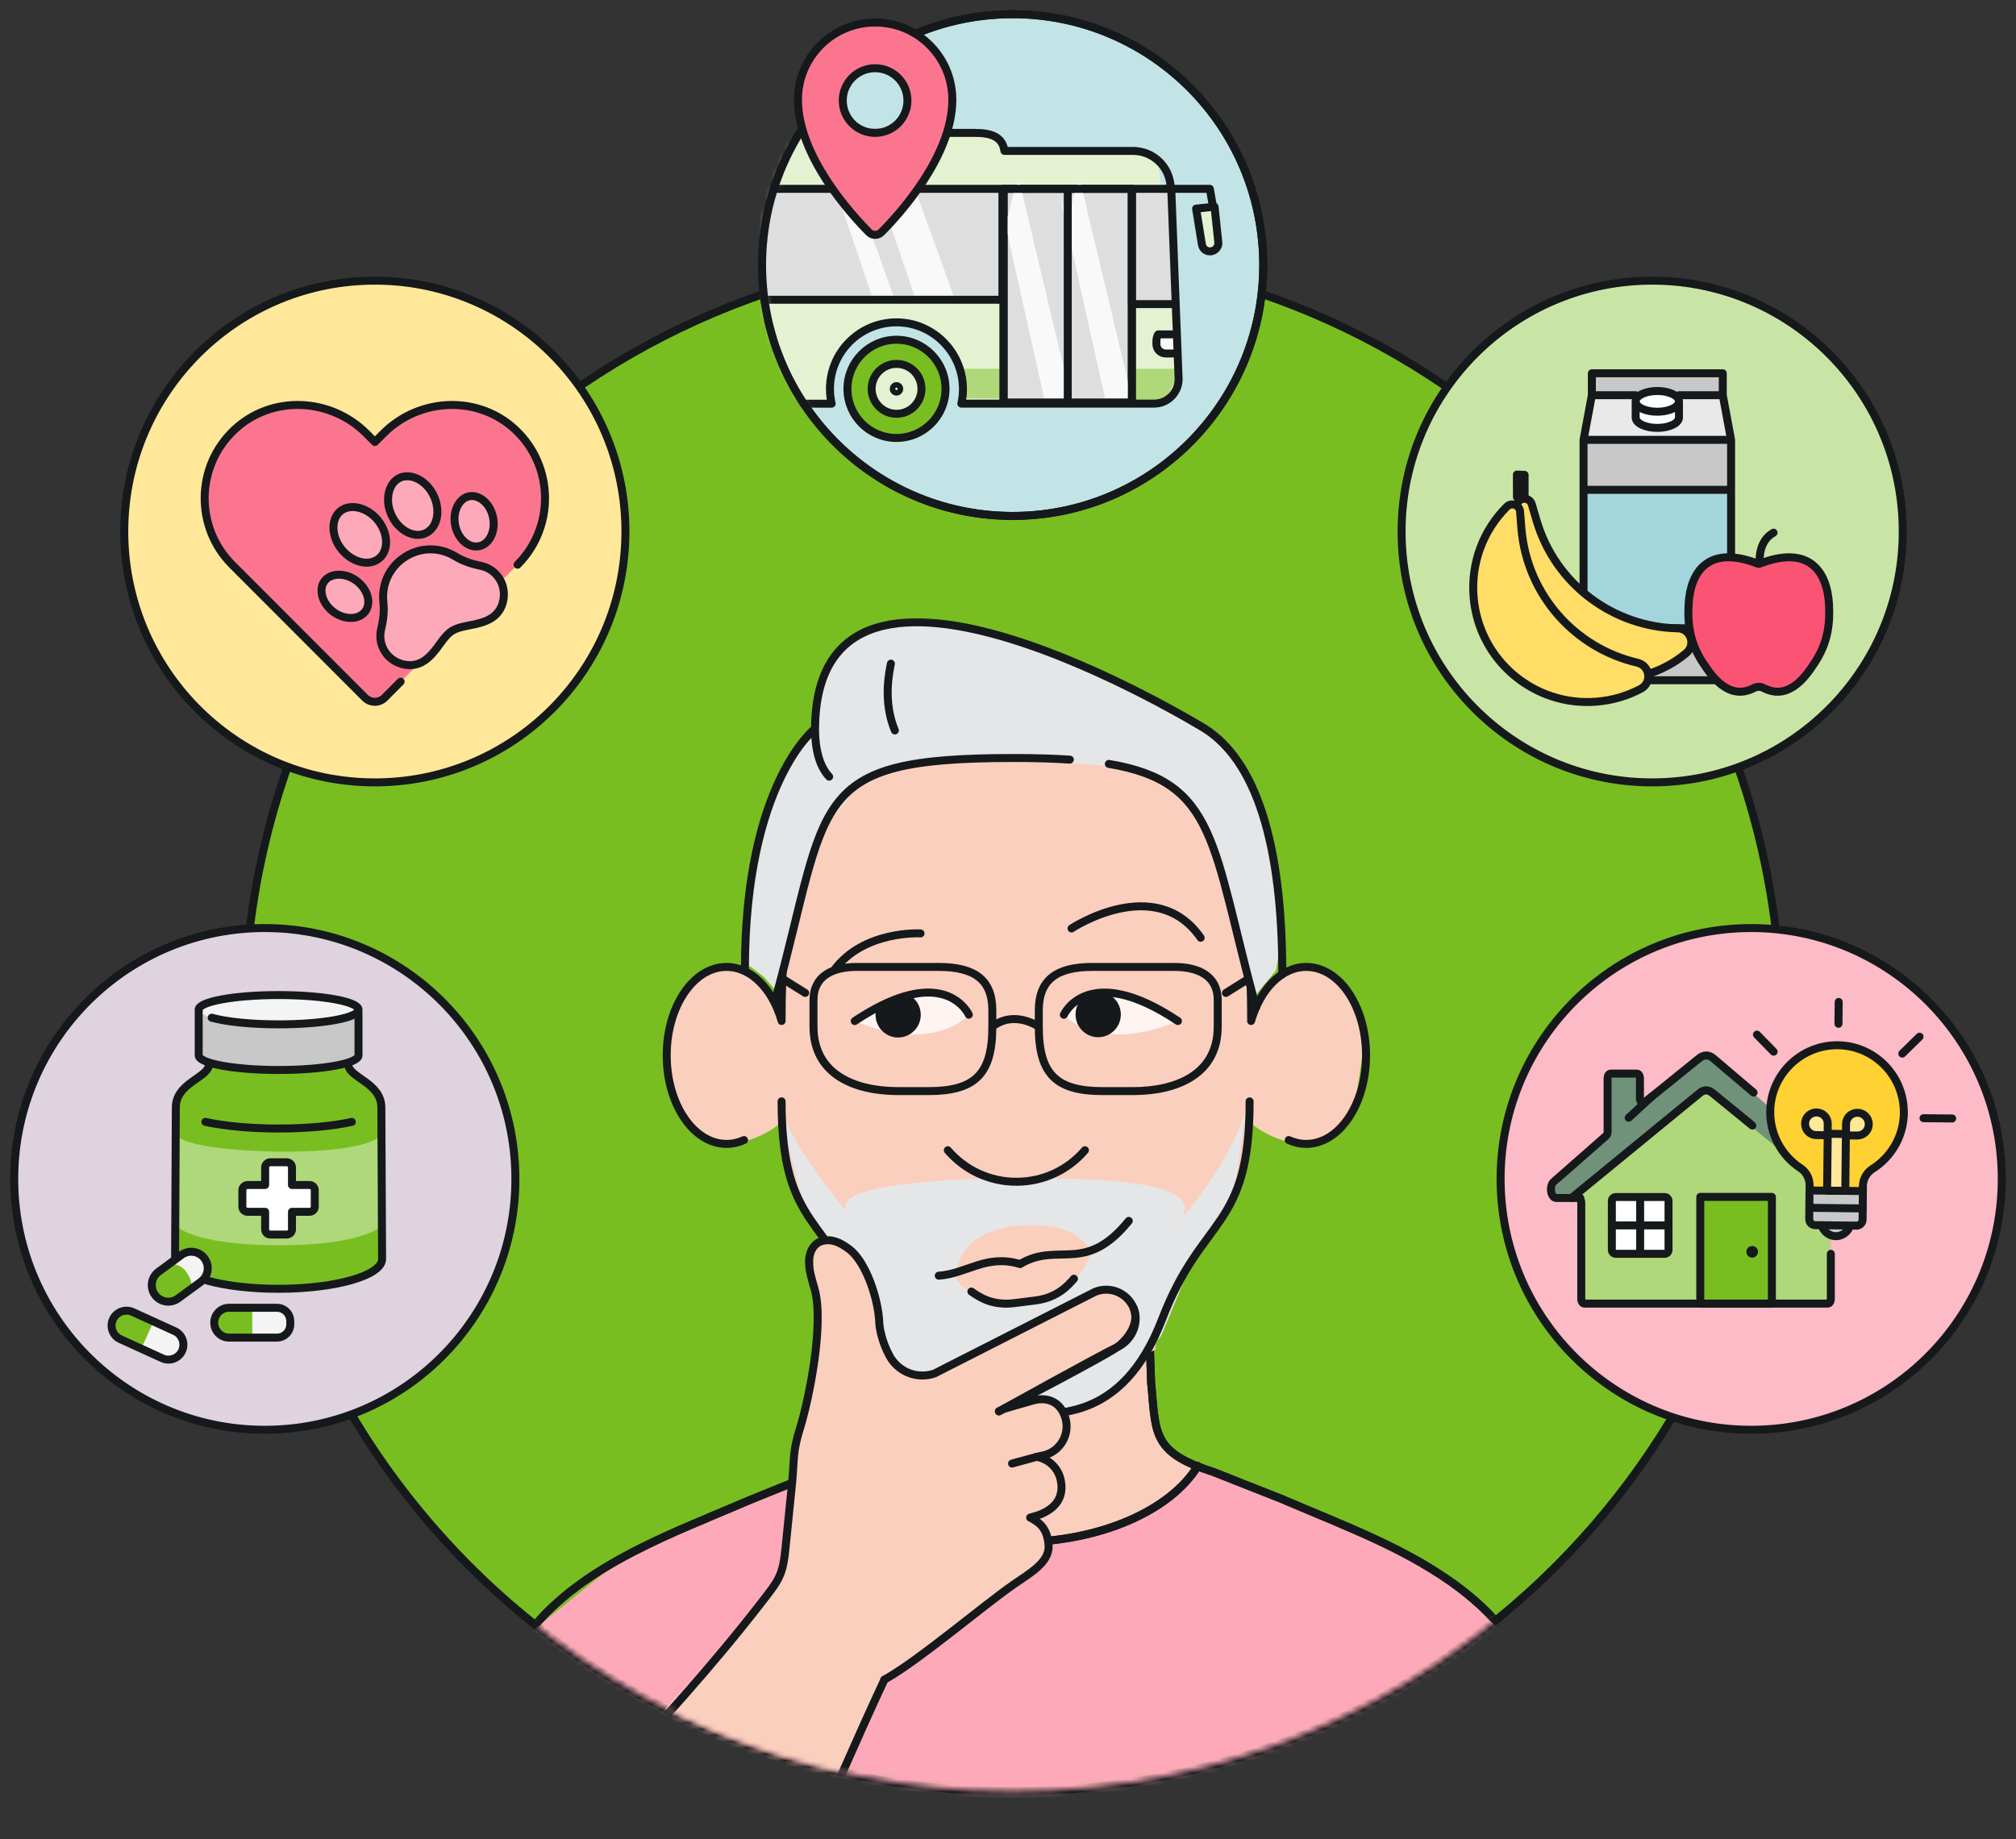 <svg width="320" height="292" viewBox="0 0 320 292" fill="none" xmlns="http://www.w3.org/2000/svg">
<rect x="0" y="0" width="320" height="292" fill="#333333" stroke="none"/>
<mask id="mask0_4370_751" style="mask-type:luminance" maskUnits="userSpaceOnUse" x="0" y="0" width="320" height="292">
<path d="M320 0H0V292H320V0Z" fill="white"/>
</mask>
<g mask="url(#mask0_4370_751)">
<path d="M282.735 162.257C282.735 229.712 228.118 284.404 160.748 284.404C93.379 284.404 38.762 229.724 38.762 162.257C38.762 94.789 93.379 40.109 160.748 40.109C228.118 40.109 282.735 94.789 282.735 162.257Z" fill="#78BE20"/>
<path d="M282.735 162.257C282.735 229.712 228.118 284.404 160.748 284.404C93.379 284.404 38.762 229.724 38.762 162.257C38.762 94.789 93.379 40.109 160.748 40.109C228.118 40.109 282.735 94.789 282.735 162.257Z" stroke="#15191B" stroke-width="1.266" stroke-miterlimit="10"/>
<path d="M2.264 187.833C2.626 209.822 20.734 227.357 42.693 226.993C64.663 226.63 82.165 208.509 81.803 186.508C81.442 164.519 63.333 146.984 41.375 147.347C19.404 147.711 1.903 165.832 2.264 187.833Z" fill="#DFD3E0"/>
<path d="M2.264 187.833C2.626 209.822 20.734 227.357 42.693 226.993C64.663 226.63 82.165 208.509 81.803 186.508C81.442 164.519 63.333 146.984 41.375 147.347C19.404 147.711 1.903 165.832 2.264 187.833Z" stroke="#15191B" stroke-width="1.266" stroke-linecap="round" stroke-linejoin="round"/>
<path d="M56.904 160.546V167.684L56.379 168.2L54.454 168.915L52.003 169.372L45.971 169.841L41.561 169.864L37.115 169.466L33.172 168.681L31.713 167.919L31.55 167.544V160.3C31.55 160.3 31.912 161.226 34.023 161.636C36.135 162.046 38.959 162.41 38.959 162.41L44.769 162.621L49.168 162.445L52.575 162.058L55.282 161.449L56.916 160.558L56.904 160.546Z" fill="#C8C8C8"/>
<path d="M56.905 160.288C56.905 161.577 51.234 162.62 44.234 162.62C37.233 162.62 31.574 161.577 31.574 160.288C31.574 158.998 37.245 157.955 44.234 157.955C51.223 157.955 56.905 158.998 56.905 160.288Z" fill="#F4F4F4"/>
<path d="M33.289 168.798L32.916 169.724L31.878 170.744L30.022 172.01L28.844 173.264L27.911 174.916L27.817 177.495L27.911 183.367L27.782 196.753L27.829 200.211L28.319 201.078L30.244 202.368L33.651 203.411L37.583 204.22L42.985 204.618L49.834 204.337L55.75 203.258L59.215 201.817L60.662 200.41V199.601L60.534 184.047V175.584L60.429 174.869L59.974 173.756L58.807 172.42L57.313 171.283L55.621 169.865L55.353 169.361L55.283 168.692L52.016 169.384L48.364 169.747L43.884 169.865L39.707 169.724L35.623 169.302L33.289 168.798Z" fill="#78BE20"/>
<path d="M44.245 182.839C44.245 182.839 29.73 182.769 27.898 180.073V194.608C27.898 194.608 30.547 197.702 44.245 197.702C57.943 197.702 60.592 194.608 60.592 194.608V180.073C58.223 183.156 44.245 182.839 44.245 182.839Z" fill="#AED879"/>
<path d="M36.393 212.365H40.057V207.63H36.393C35.086 207.63 34.024 208.685 34.024 209.998C34.024 211.31 35.086 212.365 36.393 212.365Z" fill="#78BE20"/>
<path d="M43.709 212.365C45.015 212.365 46.077 211.31 46.077 209.998C46.077 208.685 45.015 207.63 43.709 207.63H40.045V212.365H43.709Z" fill="#F4F4F4"/>
<path d="M19.101 212.612L22.426 214.124L24.386 209.811L21.049 208.298C19.859 207.759 18.459 208.287 17.911 209.471C17.374 210.666 17.899 212.061 19.089 212.612" fill="#78BE20"/>
<path d="M25.764 215.648C26.954 216.187 28.354 215.659 28.902 214.476C29.439 213.28 28.914 211.885 27.724 211.334L24.387 209.822L22.427 214.136L25.752 215.648H25.764Z" fill="#F4F4F4"/>
<path d="M32.869 200.726L32.391 199.753L32.274 199.601L31.784 199.179L31.644 199.097L30.85 198.815L30.664 198.792L29.742 198.851L29.578 198.897L28.61 199.343L28.517 199.401L26.813 200.738L26.767 200.785L26.848 200.726L27.152 200.632C29.03 200.726 30.372 202.426 30.489 204.301C30.489 204.453 30.43 204.594 30.314 204.688L32.064 203.387L32.169 203.27L32.764 202.402L32.846 202.168L32.939 200.972L32.892 200.726H32.869Z" fill="#F4F4F4"/>
<path d="M27.128 200.62L26.824 200.714L26.743 200.772L25.214 201.898L25.133 201.968L24.281 202.953L24.164 203.257V204.523L24.222 204.758L24.806 205.801L24.957 205.965L25.762 206.492L26.019 206.575H27.279L27.524 206.504L28.983 205.625L29.018 205.602L30.243 204.699H30.255C30.371 204.594 30.441 204.441 30.43 204.289C30.313 202.413 28.971 200.714 27.093 200.62" fill="#78BE20"/>
<path d="M33.604 161.577C35.867 162.21 39.776 162.632 44.221 162.632C51.222 162.632 56.904 161.589 56.904 160.311V167.555C56.904 168.844 51.222 169.876 44.221 169.876C37.221 169.876 31.539 168.832 31.539 167.555V160.311M56.904 160.299C56.904 159.022 51.222 157.979 44.221 157.979C37.221 157.979 31.539 159.022 31.539 160.299M27.793 199.542L27.91 175.924C27.828 171.856 33.219 171.106 33.172 168.926M32.869 203.305C35.821 204.125 39.811 204.617 44.21 204.617C53.287 204.617 60.65 202.496 60.65 199.882L60.533 175.924C60.615 171.856 55.224 171.106 55.271 168.926M32.6 178.116C35.576 178.76 39.683 179.171 44.221 179.171C48.76 179.171 52.867 178.772 55.843 178.116M43.953 212.365H36.357C35.062 212.365 34.012 211.31 34.012 210.009V209.974C34.012 208.673 35.062 207.63 36.357 207.63H43.953C45.132 207.63 46.077 208.579 46.077 209.763V210.232C46.077 211.416 45.132 212.365 43.953 212.365ZM25.763 215.647L19.101 212.611C17.911 212.072 17.386 210.666 17.922 209.482C18.459 208.286 19.871 207.759 21.061 208.298L27.723 211.334C28.913 211.873 29.438 213.279 28.902 214.463C28.365 215.659 26.953 216.186 25.763 215.647ZM31.9 203.492L28.26 206.153C27.093 207.009 25.448 206.751 24.596 205.579C23.744 204.406 24.001 202.765 25.168 201.91L28.808 199.237C29.975 198.382 31.62 198.64 32.472 199.812C33.324 200.984 33.067 202.625 31.9 203.48V203.492Z" stroke="#15191B" stroke-width="1.266" stroke-linecap="round" stroke-linejoin="round"/>
<path d="M49.134 188.137H46.346V185.348C46.346 184.891 45.972 184.527 45.517 184.527H42.915C42.46 184.527 42.087 184.902 42.087 185.348V188.137H39.298C38.843 188.137 38.47 188.513 38.47 188.958V191.572C38.47 192.029 38.843 192.392 39.298 192.392H42.087V195.182C42.087 195.639 42.46 196.002 42.915 196.002H45.517C45.972 196.002 46.346 195.627 46.346 195.182V192.392H49.134C49.589 192.392 49.962 192.017 49.962 191.572V188.958C49.962 188.501 49.589 188.137 49.134 188.137Z" fill="white"/>
<path d="M49.134 188.137H46.346V185.348C46.346 184.891 45.972 184.527 45.517 184.527H42.915C42.46 184.527 42.087 184.902 42.087 185.348V188.137H39.298C38.843 188.137 38.47 188.513 38.47 188.958V191.572C38.47 192.029 38.843 192.392 39.298 192.392H42.087V195.182C42.087 195.639 42.46 196.002 42.915 196.002H45.517C45.972 196.002 46.346 195.627 46.346 195.182V192.392H49.134C49.589 192.392 49.962 192.017 49.962 191.572V188.958C49.962 188.501 49.589 188.137 49.134 188.137Z" stroke="#15191B" stroke-width="1.266" stroke-linecap="round" stroke-linejoin="round"/>
<path d="M120.972 42.747C121.334 64.736 139.442 82.271 161.401 81.907C183.36 81.544 200.873 63.423 200.511 41.422C200.15 19.433 182.041 1.898 160.083 2.261C138.124 2.625 120.611 20.746 120.972 42.747Z" fill="#C2E4E7"/>
<path d="M120.972 42.747C121.334 64.736 139.442 82.271 161.401 81.907C183.36 81.544 200.873 63.423 200.511 41.422C200.15 19.433 182.041 1.898 160.083 2.261C138.124 2.625 120.611 20.746 120.972 42.747Z" stroke="#15191B" stroke-width="1.266" stroke-linecap="round" stroke-linejoin="round"/>
</g>
<mask id="mask1_4370_751" style="mask-type:luminance" maskUnits="userSpaceOnUse" x="120" y="2" width="81" height="80">
<path d="M160.081 2.262C138.122 2.625 120.609 20.758 120.97 42.747C121.332 64.736 139.44 82.271 161.399 81.908C183.37 81.544 200.871 63.411 200.509 41.422C200.148 19.656 182.413 2.262 160.746 2.262C160.524 2.262 160.291 2.262 160.069 2.262" fill="white"/>
</mask>
<g mask="url(#mask1_4370_751)">
<path d="M181.666 64.081H152.59C152.765 63.33 152.858 62.545 152.858 61.736C152.858 55.899 148.133 51.164 142.31 51.164C136.488 51.164 131.763 55.899 131.763 61.736C131.763 62.545 131.856 63.319 132.031 64.081H117.493V21.099H154.76C157.175 21.099 159.159 21.626 159.439 23.959H180.032C182.926 23.982 183.509 24.123 183.999 26.971L184.303 29.983L186.006 48.28L187.523 57.118C188.153 60.752 185.353 64.081 181.666 64.081Z" fill="#E4F2D2"/>
<path d="M186.706 52.441H183.883L183.848 56.497L187.511 57.118L186.706 52.441Z" fill="#F9F9F9"/>
<path d="M187.605 58.56L184.921 63.518L152.741 63.236C152.811 62.744 152.846 62.24 152.846 61.724C152.846 60.623 152.671 59.556 152.356 58.548H187.593L187.605 58.56Z" fill="#AED879"/>
<path d="M179.659 29.983H159.299V63.975H179.659V29.983Z" fill="#DEDEDE"/>
<path d="M179.659 29.983H159.299V63.975H179.659V29.983Z" stroke="#15191B" stroke-width="1.266" stroke-linecap="round" stroke-linejoin="round"/>
<path d="M159.112 29.491H117.342V47.601H159.112V29.491Z" fill="#DEDEDE"/>
<path d="M185.062 29.983H192.039L192.447 32.304" stroke="#15191B" stroke-width="1.266" stroke-linecap="round" stroke-linejoin="round"/>
<path d="M191.736 39.864C192.623 40.098 193.474 39.371 193.381 38.457L192.786 32.819L189.857 33.124L190.779 38.809C190.861 39.325 191.234 39.735 191.736 39.876" fill="#E4F2D2"/>
<path d="M186.054 53.085H183.872C183.697 53.085 183.557 53.918 183.557 54.093V54.633C183.557 55.453 184.222 56.121 185.038 56.121H186.544M191.736 39.864C192.622 40.098 193.474 39.371 193.381 38.457L192.786 32.819L189.857 33.124L190.779 38.809C190.861 39.325 191.234 39.735 191.736 39.876V39.864Z" stroke="#15191B" stroke-width="1.266" stroke-linecap="round" stroke-linejoin="round"/>
<path d="M185.913 29.983H179.671V48.28H186.625" fill="#DEDEDE"/>
<path d="M185.914 29.983H179.672V48.28H186.626M185.914 29.983L185.727 28.917C185.237 26.068 182.775 23.982 179.882 23.959H159.428C159.136 21.626 157.153 21.099 154.738 21.099H117.471V64.092H132.009C131.834 63.33 131.74 62.557 131.74 61.748C131.74 55.63 136.933 50.73 143.14 51.211C148.682 51.644 152.976 56.438 152.847 61.994C152.836 62.709 152.742 63.401 152.591 64.081H183.172C185.482 64.081 187.279 62.1 187.069 59.802L185.914 29.983Z" stroke="#15191B" stroke-width="1.266" stroke-linecap="round" stroke-linejoin="round"/>
<path d="M133.933 61.735C133.933 66.365 137.678 70.116 142.298 70.116C146.919 70.116 150.676 66.365 150.676 61.735C150.676 57.105 146.931 53.355 142.298 53.355C137.666 53.355 133.933 57.105 133.933 61.735Z" fill="#78BE20"/>
<path d="M137.83 61.735C137.83 64.209 139.837 66.213 142.299 66.213C144.761 66.213 146.779 64.209 146.779 61.735C146.779 59.262 144.772 57.258 142.299 57.258C139.825 57.258 137.83 59.262 137.83 61.735Z" fill="#E4F2D2"/>
<path d="M141.855 61.735C141.855 61.982 142.054 62.181 142.299 62.181C142.544 62.181 142.742 61.982 142.742 61.735C142.742 61.489 142.544 61.29 142.299 61.29C142.054 61.29 141.855 61.489 141.855 61.735Z" fill="#F4F4F4"/>
<path d="M141.856 61.735C141.856 61.981 142.054 62.181 142.299 62.181C142.544 62.181 142.742 61.981 142.742 61.735C142.742 61.489 142.544 61.29 142.299 61.29C142.054 61.29 141.856 61.489 141.856 61.735ZM138.355 61.735C138.355 63.915 140.129 65.697 142.311 65.697C144.493 65.697 146.266 63.927 146.266 61.735C146.266 59.543 144.493 57.773 142.311 57.773C140.129 57.773 138.355 59.543 138.355 61.735ZM134.517 61.735C134.517 66.037 138.005 69.53 142.299 69.53C146.593 69.53 150.081 66.037 150.081 61.735C150.081 57.433 146.593 53.94 142.299 53.94C138.005 53.94 134.517 57.433 134.517 61.735Z" stroke="#15191B" stroke-width="1.266" stroke-linecap="round" stroke-linejoin="round"/>
<path d="M159.661 34.835L158.553 31.014L165.74 63.248H169.999L161.855 28.963C160.676 29.233 160.49 33.933 159.661 34.835Z" fill="#F9F9F9"/>
<path d="M169.334 34.835L168.226 31.014L175.413 63.248H179.672L171.528 28.963C170.349 29.233 170.162 33.933 169.334 34.835Z" fill="#F9F9F9"/>
<path d="M169.485 63.248V29.995M159.299 63.905H179.659V29.983H159.299V63.905Z" stroke="#15191B" stroke-width="1.266" stroke-linecap="round" stroke-linejoin="round"/>
</g>
<mask id="mask2_4370_751" style="mask-type:luminance" maskUnits="userSpaceOnUse" x="122" y="29" width="38" height="19">
<path d="M159.114 29.983H122.99V47.589H159.114V29.983Z" fill="white"/>
</mask>
<g mask="url(#mask2_4370_751)">
<path d="M139.594 29.373L137.902 25.552L148.8 57.786H155.252L142.908 23.501C141.123 23.771 140.843 28.471 139.582 29.373" fill="#F9F9F9"/>
<path d="M132.838 29.373L131.146 25.552L142.044 57.786H145.72L133.375 23.501C131.59 23.771 134.098 28.471 132.838 29.373Z" fill="#F9F9F9"/>
</g>
<mask id="mask3_4370_751" style="mask-type:luminance" maskUnits="userSpaceOnUse" x="120" y="2" width="81" height="80">
<path d="M160.081 2.262C138.122 2.625 120.609 20.758 120.97 42.747C121.332 64.736 139.44 82.271 161.399 81.908C183.37 81.544 200.871 63.411 200.509 41.422C200.148 19.656 182.413 2.262 160.746 2.262C160.524 2.262 160.291 2.262 160.069 2.262" fill="white"/>
</mask>
<g mask="url(#mask3_4370_751)">
<path d="M159.112 29.983H115.696V47.589H159.112V29.983Z" stroke="#15191B" stroke-width="1.266" stroke-linecap="round" stroke-linejoin="round"/>
</g>
<mask id="mask4_4370_751" style="mask-type:luminance" maskUnits="userSpaceOnUse" x="0" y="0" width="320" height="292">
<path d="M320 0H0V292H320V0Z" fill="white"/>
</mask>
<g mask="url(#mask4_4370_751)">
<path d="M120.97 42.747C121.332 64.736 139.44 82.271 161.399 81.907C183.358 81.544 200.871 63.423 200.509 41.422C200.148 19.433 182.039 1.898 160.081 2.261C138.122 2.625 120.609 20.746 120.97 42.747Z" stroke="#15191B" stroke-width="1.266" stroke-linecap="round" stroke-linejoin="round"/>
<path d="M138.904 21.099C136.068 21.099 133.77 18.801 133.77 15.965C133.77 13.128 136.068 10.831 138.904 10.831C141.739 10.831 144.037 13.128 144.037 15.965C144.037 18.801 141.739 21.099 138.904 21.099ZM138.904 3.575C132.136 3.575 126.664 9.061 126.664 15.836C126.664 24.756 135.03 33.957 137.935 36.887C138.472 37.426 139.347 37.426 139.895 36.887C142.801 33.968 151.166 24.756 151.166 15.836C151.166 9.061 145.683 3.575 138.927 3.575" fill="#FC758F"/>
<path d="M138.904 21.099C136.068 21.099 133.77 18.801 133.77 15.965C133.77 13.128 136.068 10.831 138.904 10.831C141.739 10.831 144.037 13.128 144.037 15.965C144.037 18.801 141.739 21.099 138.904 21.099ZM138.904 3.575C132.136 3.575 126.664 9.061 126.664 15.836C126.664 24.756 135.03 33.957 137.935 36.887C138.472 37.426 139.347 37.426 139.895 36.887C142.801 33.968 151.166 24.756 151.166 15.836C151.166 9.061 145.683 3.575 138.927 3.575H138.904Z" stroke="#15191B" stroke-width="1.266" stroke-linecap="round" stroke-linejoin="round"/>
<path d="M19.73 85.048C20.092 107.037 38.2 124.572 60.159 124.209C82.118 123.846 99.631 105.725 99.269 83.724C98.907 61.735 80.799 44.2 58.84 44.563C36.882 44.926 19.368 63.048 19.73 85.048Z" fill="#FFE899"/>
<path d="M19.73 85.048C20.092 107.037 38.2 124.572 60.159 124.209C82.118 123.846 99.631 105.725 99.269 83.724C98.907 61.735 80.799 44.2 58.84 44.563C36.882 44.926 19.368 63.048 19.73 85.048Z" stroke="#15191B" stroke-width="1.266" stroke-linecap="round" stroke-linejoin="round"/>
<path d="M60.847 68.828L59.506 70.176L58.164 68.828C52.458 63.108 43.147 62.686 37.244 68.195C31.036 73.973 30.908 83.714 36.847 89.656L38.445 91.25L44.046 96.865L57.942 110.778C58.806 111.634 60.194 111.634 61.057 110.778L76.424 95.388L80.554 91.25L82.153 89.656C88.092 83.702 87.963 73.973 81.756 68.195C75.852 62.686 66.541 63.108 60.836 68.828" fill="#FC758F"/>
<path d="M82.153 89.656C88.092 83.702 87.963 73.973 81.768 68.195C80.694 67.198 79.516 66.39 78.256 65.78C72.597 63.014 65.526 64.151 60.847 68.828L59.506 70.176L58.164 68.828C52.458 63.108 43.148 62.686 37.244 68.195C31.036 73.973 30.908 83.702 36.847 89.656M36.847 89.656L38.445 91.25M36.847 89.656L44.046 96.865L57.942 110.778C58.806 111.634 60.194 111.634 61.046 110.778L63.589 108.223" stroke="#15191B" stroke-width="1.266" stroke-linecap="round" stroke-linejoin="round"/>
<path d="M76.272 89.831C74.849 89.538 73.449 89.069 72.212 88.307C69.867 86.877 66.822 86.807 64.348 88.377L64.301 88.412L64.255 88.448C61.781 90.018 60.556 92.82 60.848 95.551C61.011 97.004 60.848 98.457 60.498 99.876C60.194 101.142 60.416 102.525 61.245 103.673C62.376 105.244 64.605 106.041 66.448 105.361C67.592 104.939 68.467 104.013 69.213 103.064C69.949 102.126 70.66 100.896 71.664 100.216L71.757 100.157L71.862 100.098C72.9 99.489 74.324 99.36 75.479 99.09C76.658 98.821 77.871 98.411 78.734 97.555C80.123 96.172 80.356 93.804 79.411 92.116C78.723 90.874 77.568 90.088 76.296 89.831" fill="#FDA9B9"/>
<path d="M76.272 89.831C74.849 89.538 73.449 89.069 72.212 88.307C69.867 86.877 66.822 86.807 64.348 88.377L64.301 88.412L64.255 88.448C61.781 90.018 60.556 92.82 60.848 95.551C61.011 97.004 60.848 98.457 60.498 99.876C60.194 101.142 60.416 102.525 61.245 103.673C62.376 105.244 64.605 106.041 66.448 105.361C67.592 104.939 68.467 104.013 69.213 103.064C69.949 102.126 70.66 100.896 71.664 100.216L71.757 100.157L71.862 100.098C72.9 99.489 74.324 99.36 75.479 99.09C76.658 98.821 77.871 98.411 78.734 97.555C80.123 96.172 80.356 93.804 79.411 92.116C78.723 90.874 77.568 90.088 76.296 89.831H76.272Z" stroke="#15191B" stroke-width="1.266" stroke-linecap="round" stroke-linejoin="round"/>
<path d="M54.244 87.252C55.947 89.326 58.596 89.959 60.171 88.658C61.746 87.369 61.641 84.638 59.95 82.563C58.246 80.489 55.539 79.903 54.022 81.157C52.505 82.399 52.552 85.177 54.244 87.252Z" fill="#FDA9B9"/>
<path d="M54.244 87.252C55.947 89.326 58.596 89.959 60.171 88.658C61.746 87.369 61.641 84.638 59.95 82.563C58.246 80.489 55.539 79.903 54.022 81.157C52.505 82.399 52.552 85.177 54.244 87.252Z" stroke="#15191B" stroke-width="1.266" stroke-linecap="round" stroke-linejoin="round"/>
<path d="M52.925 97.158C54.733 98.471 56.997 98.424 58 97.041C58.992 95.669 58.339 93.489 56.542 92.176C54.745 90.864 52.435 90.969 51.478 92.293C50.521 93.618 51.14 95.845 52.936 97.158" fill="#FDA9B9"/>
<path d="M52.925 97.158C54.733 98.471 56.997 98.424 58 97.041C58.992 95.669 58.339 93.489 56.542 92.176C54.745 90.864 52.435 90.969 51.478 92.293C50.521 93.618 51.14 95.845 52.936 97.158H52.925Z" stroke="#15191B" stroke-width="1.266" stroke-linecap="round" stroke-linejoin="round"/>
<path d="M68.828 78.672C69.983 81.087 69.423 83.759 67.591 84.638C65.76 85.517 63.333 84.275 62.178 81.849C61.023 79.434 61.653 76.726 63.414 75.882C65.176 75.038 67.673 76.246 68.828 78.672Z" fill="#FDA9B9"/>
<path d="M68.828 78.672C69.983 81.087 69.423 83.759 67.591 84.638C65.76 85.517 63.333 84.275 62.178 81.849C61.023 79.434 61.653 76.726 63.414 75.882C65.176 75.038 67.673 76.246 68.828 78.672Z" stroke="#15191B" stroke-width="1.266" stroke-linecap="round" stroke-linejoin="round"/>
<path d="M78.267 82.177C78.687 84.369 77.684 86.408 76.015 86.725C74.347 87.041 72.655 85.529 72.235 83.337C71.815 81.145 72.888 79.094 74.487 78.789C76.085 78.484 77.847 79.985 78.267 82.177Z" fill="#FDA9B9"/>
<path d="M78.267 82.177C78.687 84.369 77.684 86.408 76.015 86.725C74.347 87.041 72.655 85.529 72.235 83.337C71.815 81.145 72.888 79.094 74.487 78.789C76.085 78.484 77.847 79.985 78.267 82.177Z" stroke="#15191B" stroke-width="1.266" stroke-linecap="round" stroke-linejoin="round"/>
<path d="M238.197 187.833C238.559 209.822 256.667 227.357 278.626 226.993C300.584 226.63 318.098 208.509 317.736 186.508C317.374 164.519 299.266 146.984 277.307 147.347C255.349 147.711 237.835 165.832 238.197 187.833Z" fill="#FDBAC7"/>
<path d="M238.197 187.833C238.559 209.822 256.667 227.357 278.626 226.993C300.584 226.63 318.098 208.509 317.736 186.508C317.374 164.519 299.266 146.984 277.307 147.347C255.349 147.711 237.835 165.832 238.197 187.833Z" stroke="#15191B" stroke-width="1.266" stroke-linecap="round" stroke-linejoin="round"/>
<path d="M278.146 178.702L292.253 190.201H291.086C290.818 190.201 290.608 190.541 290.608 190.963V199.062" fill="#AED879"/>
<path d="M246.167 189.063L254.918 180.343L255.303 170.696L260.343 170.52L260.693 175.455L270.809 166.992L295.44 188.594L294.588 190.212L291.683 190.024L270.938 173.134L249.772 189.778L247.03 190.212L246.167 189.063Z" fill="#70927A"/>
<path d="M277.798 178.409L271.765 173.486C271.182 173.005 270.459 173.005 269.875 173.486L249.48 190.2H247.041C246.155 190.2 245.851 188.313 246.633 187.621L254.929 180.331C255.08 180.202 255.174 179.944 255.174 179.663V171.212C255.174 170.79 255.384 170.45 255.652 170.45H259.829C260.098 170.45 260.308 170.79 260.308 171.212V174.376C260.308 174.939 260.681 175.314 261.008 175.056L269.688 168.035C270.4 167.414 271.252 167.414 271.964 168.035L278.346 173.462" stroke="#15191B" stroke-width="1.266" stroke-linecap="round" stroke-linejoin="round"/>
<path d="M290.608 199.062V206.2C290.608 206.622 290.398 206.962 290.13 206.962H251.475C251.206 206.962 250.996 206.622 250.996 206.2V190.963C250.996 190.541 250.786 190.201 250.518 190.201H249.468L269.863 173.486C270.446 173.006 271.17 173.006 271.753 173.486L278.147 178.702" fill="#AED879"/>
<path d="M290.608 199.062V206.2C290.608 206.622 290.398 206.962 290.13 206.962H251.475C251.206 206.962 250.996 206.622 250.996 206.2V190.963C250.996 190.541 250.786 190.201 250.518 190.201H249.468L269.863 173.486C270.446 173.006 271.17 173.006 271.753 173.486L278.147 178.702" stroke="#15191B" stroke-width="1.266" stroke-linecap="round" stroke-linejoin="round"/>
<path d="M264.846 198.44C264.846 198.78 264.566 199.062 264.228 199.062H256.469C256.119 199.062 255.851 198.78 255.851 198.44V190.669C255.851 190.329 256.131 190.048 256.469 190.048H264.228C264.566 190.048 264.846 190.329 264.846 190.669V198.44Z" fill="white"/>
<path d="M260.342 190.048V199.062M255.838 194.549H264.845M264.845 198.44C264.845 198.78 264.565 199.062 264.227 199.062H256.468C256.13 199.062 255.85 198.78 255.85 198.44V190.669C255.85 190.329 256.13 190.048 256.468 190.048H264.227C264.577 190.048 264.845 190.329 264.845 190.669V198.44Z" stroke="#15191B" stroke-width="1.266" stroke-linecap="round" stroke-linejoin="round"/>
<path d="M281.239 190.024H269.875V206.962H281.239V190.024Z" fill="#78BE20"/>
<path d="M281.25 190.024H269.886V206.962H281.25V190.024Z" stroke="#15191B" stroke-width="1.266" stroke-linecap="round" stroke-linejoin="round"/>
<path d="M279.046 198.745C279.046 199.249 278.637 199.671 278.124 199.671C277.611 199.671 277.202 199.261 277.202 198.745C277.202 198.23 277.611 197.819 278.124 197.819C278.637 197.819 279.046 198.23 279.046 198.745Z" fill="#15191B"/>
<path d="M250.834 190.2L250.658 190.306" stroke="#15191B" stroke-width="1.266" stroke-linecap="round" stroke-linejoin="round"/>
<path d="M262.174 174.095L258.522 177.459" stroke="#15191B" stroke-width="1.266" stroke-linecap="round" stroke-linejoin="round"/>
<path d="M293.794 193.798C293.782 195.17 292.709 196.272 291.39 196.26C290.083 196.248 289.033 195.123 289.045 193.752C289.057 192.38 290.13 191.278 291.449 191.29C292.755 191.302 293.805 192.427 293.794 193.81" fill="#C8C8C8"/>
<path d="M293.794 193.798C293.782 195.17 292.709 196.272 291.39 196.26C290.083 196.248 289.033 195.123 289.045 193.752C289.057 192.38 290.13 191.278 291.449 191.29C292.755 191.302 293.805 192.427 293.794 193.81V193.798Z" stroke="#15191B" stroke-width="1.266" stroke-linecap="round" stroke-linejoin="round"/>
<path d="M302.195 176.686C302.253 170.872 297.633 166.09 291.845 165.949C286.035 165.82 281.158 170.438 280.994 176.264C280.889 180.096 282.814 183.496 285.79 185.453C286.712 186.063 287.248 187.106 287.237 188.208V189.239L295.696 189.333V188.29C295.719 187.176 296.302 186.156 297.248 185.559C300.188 183.695 302.16 180.425 302.206 176.686" fill="#FFD133"/>
<path d="M302.195 176.686C302.253 170.872 297.633 166.09 291.845 165.949C286.035 165.82 281.158 170.438 280.994 176.264C280.889 180.096 282.814 183.496 285.79 185.453C286.712 186.063 287.248 187.106 287.237 188.208V189.239L295.696 189.333V188.29C295.719 187.176 296.302 186.156 297.248 185.559C300.188 183.695 302.16 180.425 302.206 176.686H302.195Z" stroke="#15191B" stroke-width="1.266" stroke-linecap="round" stroke-linejoin="round"/>
<path d="M294.657 194.584L288.135 194.514C287.598 194.514 287.166 194.068 287.178 193.529L287.225 189.005L295.695 189.099L295.649 193.623C295.649 194.162 295.205 194.596 294.669 194.596" fill="#C8C8C8"/>
<path d="M294.657 194.584L288.135 194.514C287.598 194.514 287.166 194.068 287.178 193.529L287.225 189.005L295.695 189.099L295.649 193.623C295.649 194.162 295.205 194.596 294.669 194.596L294.657 194.584Z" stroke="#15191B" stroke-width="1.266" stroke-linecap="round" stroke-linejoin="round"/>
<path d="M287.341 191.76C288.683 191.771 295.66 191.854 295.66 191.854Z" fill="#C8C8C8"/>
<path d="M287.341 191.76C288.683 191.771 295.66 191.854 295.66 191.854" stroke="#15191B" stroke-width="1.266" stroke-linecap="round" stroke-linejoin="round"/>
<path d="M290.142 180.03L290.043 189.055L292.925 189.087L293.023 180.062L290.142 180.03Z" fill="#FFE899"/>
<path d="M291.821 162.539L291.856 159.069M281.53 166.969L278.882 164.262M309.871 177.577L305.321 177.53M304.691 164.59L301.949 167.274M292.895 189.064L290.013 189.029L290.118 180.004L293 180.039L292.906 189.064H292.895Z" stroke="#15191B" stroke-width="1.266" stroke-linecap="round" stroke-linejoin="round"/>
<path d="M290.108 180.237L288.287 180.214C287.307 180.214 286.514 179.393 286.526 178.409V178.385C286.526 177.401 287.342 176.604 288.322 176.615H288.357C289.337 176.627 290.131 177.436 290.119 178.432L290.096 180.249L290.108 180.237Z" fill="#FFE899"/>
<path d="M290.108 180.237L288.287 180.214C287.307 180.214 286.514 179.393 286.526 178.409V178.385C286.526 177.401 287.342 176.604 288.322 176.615H288.357C289.337 176.627 290.131 177.436 290.119 178.432L290.096 180.249L290.108 180.237Z" stroke="#15191B" stroke-width="1.266" stroke-linecap="round" stroke-linejoin="round"/>
<path d="M294.821 180.284L293.001 180.261L293.024 178.444C293.024 177.459 293.841 176.662 294.821 176.674H294.868C295.848 176.686 296.641 177.494 296.63 178.479V178.502C296.63 179.487 295.813 180.284 294.833 180.272" fill="#FFE899"/>
<path d="M294.821 180.284L293.001 180.261L293.024 178.444C293.024 177.459 293.841 176.662 294.821 176.674H294.868C295.848 176.686 296.641 177.494 296.63 178.479V178.502C296.63 179.487 295.813 180.284 294.833 180.272L294.821 180.284Z" stroke="#15191B" stroke-width="1.266" stroke-linecap="round" stroke-linejoin="round"/>
<path d="M222.48 85.048C222.842 107.037 240.95 124.572 262.909 124.209C284.868 123.846 302.381 105.725 302.019 83.724C301.658 61.735 283.549 44.2 261.59 44.563C239.632 44.926 222.118 63.048 222.48 85.048Z" fill="#C9E5A6"/>
<path d="M222.48 85.048C222.842 107.037 240.95 124.572 262.909 124.209C284.868 123.846 302.381 105.725 302.019 83.724C301.658 61.735 283.549 44.2 261.59 44.563C239.632 44.926 222.118 63.048 222.48 85.048Z" stroke="#15191B" stroke-width="1.266" stroke-linecap="round" stroke-linejoin="round"/>
<path d="M260.086 62.743L261.357 62.439L262.734 62.005L264.228 62.181L265.336 62.497L266.398 63.341L266.561 65.931L266.164 67.139L264.753 67.725L262.617 67.924L260.844 67.549L259.561 66.541L259.642 63.599L260.086 62.743Z" fill="white"/>
<path d="M251.288 69.847V81.498L251.533 107.999H265.383C265.219 108.035 265.044 108.058 264.869 108.093L274.717 108.011V69.847H251.3H251.288Z" fill="#C8C8C8"/>
<path d="M274.961 77.77H251.556V85.366L251.661 85.413V99.642H274.845V99.631H274.961V77.77Z" fill="#A3D6DC"/>
<path d="M274.705 69.846L273.387 62.743H265.978L266.561 64.595L266.34 66.963L263.913 67.865L260.681 67.467L259.631 66.283L259.747 63.118L260.086 62.743H252.607L251.288 69.846H274.705Z" fill="#E9E9E9"/>
<path d="M273.516 62.674V59.192H252.747V62.674L260.086 62.744L262.221 62.017L264.567 62.111L266.34 62.849L273.516 62.674Z" fill="#C8C8C8"/>
<path d="M251.357 107.94V69.834M251.357 69.834H274.775M251.357 69.834L252.676 62.743M274.775 69.834V107.999H251.439M274.775 69.834L273.456 62.743M259.63 62.743H252.676M252.676 62.743V59.262H273.456V62.743M273.456 62.743H266.502M266.502 63.727C266.502 64.63 264.962 65.368 263.06 65.368C261.158 65.368 259.63 64.63 259.63 63.727M266.502 63.727C266.502 62.813 264.95 62.075 263.06 62.075C261.17 62.075 259.63 62.825 259.63 63.727M266.502 63.727V66.283C266.502 67.197 264.962 67.935 263.06 67.935C261.158 67.935 259.63 67.197 259.63 66.283V63.727M251.357 77.77H274.775M251.556 99.747H274.39" stroke="#15191B" stroke-width="1.266" stroke-linecap="round" stroke-linejoin="round"/>
<path d="M266.27 99.747C268.359 99.794 269.246 102.373 267.647 103.697C265.815 105.221 263.657 106.405 261.23 107.12C251.627 109.968 241.535 104.471 238.699 94.859C237.124 89.526 238.104 84.052 240.94 79.739C241.511 78.86 242.853 79.059 243.145 80.067L243.892 82.622C246.913 92.855 256.166 99.536 266.27 99.759" fill="#FFDD66"/>
<path d="M266.27 99.747C268.359 99.794 269.246 102.373 267.647 103.697C265.815 105.221 263.657 106.405 261.23 107.12C251.627 109.968 241.535 104.471 238.699 94.859C237.124 89.526 238.104 84.052 240.94 79.739C241.511 78.86 242.853 79.059 243.145 80.067L243.892 82.622C246.913 92.855 256.166 99.536 266.27 99.759V99.747Z" stroke="#15191B" stroke-width="1.266" stroke-linecap="round" stroke-linejoin="round"/>
<path d="M259.888 105.21C261.918 105.679 262.28 108.386 260.436 109.359C258.336 110.473 255.979 111.187 253.459 111.398C243.483 112.219 234.721 104.788 233.904 94.79C233.449 89.245 235.526 84.088 239.178 80.443C239.924 79.704 241.185 80.161 241.278 81.204L241.488 83.865C242.363 94.496 250.052 102.924 259.9 105.21" fill="#FFDD66"/>
<path d="M259.888 105.21C261.918 105.679 262.28 108.386 260.436 109.359C258.336 110.473 255.979 111.187 253.459 111.398C243.483 112.219 234.721 104.788 233.904 94.79C233.449 89.245 235.526 84.088 239.178 80.443C239.924 79.704 241.185 80.161 241.278 81.204L241.488 83.865C242.363 94.496 250.052 102.924 259.9 105.21H259.888Z" stroke="#15191B" stroke-width="1.266" stroke-linecap="round" stroke-linejoin="round"/>
<path d="M242.001 78.977L240.788 78.93L240.776 75.344L242.001 75.391V78.977Z" fill="#FFDD66"/>
<path d="M242.001 78.977L240.788 78.93L240.776 75.344L242.001 75.391V78.977Z" stroke="#15191B" stroke-width="1.266" stroke-linecap="round" stroke-linejoin="round"/>
<path d="M279.092 89.514C271.112 86.397 268.311 90.827 268.031 95.938C267.833 99.466 268.381 102.291 270.318 105.244C271.228 106.628 272.255 108.093 273.725 109.042C275.23 110.003 276.77 110.085 278.416 109.23C278.626 109.124 278.859 109.042 279.092 109.042H279.256C279.501 109.042 279.722 109.124 279.932 109.23C281.578 110.085 283.118 110.003 284.623 109.042C286.093 108.093 287.12 106.628 288.03 105.244C289.967 102.291 290.515 99.466 290.317 95.938C290.037 90.839 287.236 86.397 279.256 89.514" fill="#FB5373"/>
<path d="M279.092 89.515C271.112 86.397 268.311 90.828 268.031 95.938C267.833 99.466 268.381 102.291 270.318 105.245C271.228 106.628 272.255 108.093 273.725 109.042C275.23 110.003 276.77 110.086 278.416 109.23C278.626 109.124 278.859 109.042 279.092 109.042H279.256C279.501 109.042 279.722 109.124 279.932 109.23C281.578 110.086 283.118 110.003 284.623 109.042C286.093 108.093 287.12 106.628 288.03 105.245C289.967 102.291 290.515 99.466 290.317 95.938C290.037 90.839 287.236 86.397 279.256 89.515M279.279 89.515C279.302 88.612 279.186 85.881 281.519 84.568" stroke="#15191B" stroke-width="1.266" stroke-linecap="round" stroke-linejoin="round"/>
</g>
<mask id="mask5_4370_751" style="mask-type:luminance" maskUnits="userSpaceOnUse" x="38" y="40" width="245" height="245">
<path d="M38.76 162.258C38.76 229.713 93.377 284.405 160.758 284.405C228.139 284.405 282.744 229.725 282.744 162.258C282.744 94.79 228.128 40.122 160.758 40.122C93.388 40.122 38.76 94.802 38.76 162.258Z" fill="white"/>
</mask>
<g mask="url(#mask5_4370_751)">
<path d="M78.069 271.734L78.548 270.14C78.711 269.554 78.874 268.956 79.061 268.382L79.633 266.436L80.1 265.721L84.37 259.016L97.158 248.702L112.361 240.966C112.361 240.966 112.384 240.942 112.396 240.942L132.651 232.808L133.433 233.628L133.468 233.663L137.19 237.52C137.19 237.52 137.248 237.578 137.283 237.59L141.892 239.805L147.317 242.419L148.846 243.146L148.869 243.169L149.033 243.24H149.196C149.196 243.24 149.231 243.275 149.254 243.251L151.46 243.533H151.483L160.444 244.681L160.654 244.705L161.4 244.798L161.599 244.763H161.634L174.398 242.923H174.41L175.53 242.759L177.222 241.997L182.111 239.758H182.146L183.534 239.114L184.071 238.598L184.094 238.574L190.103 232.784H190.127C190.127 232.784 190.15 232.749 190.162 232.726L192.157 233.511L204.781 238.504C205.89 238.961 206.998 239.43 208.13 239.911L214.862 242.771L229.015 250.19L236.179 256.801L240.123 261.232L242.83 266.412L243.775 269.612C222.598 279.364 192.273 287.839 158.6 287.839C127.389 287.839 99.06 280.583 78.221 271.734L78.116 271.699L78.069 271.734Z" fill="#FDA9B9"/>
<path d="M139.699 211.006L139.967 213.819V222.153L138.835 227.369L137.015 230.452L132.64 232.819L144.214 241.598L154.19 244.318L162.381 244.845L172.17 243.685L179.777 241.153L185.495 237.742L190.127 232.749L184.888 229.408L182.484 219.984L182.368 209.318C179.766 186.016 144.121 173.744 139.687 211.018" fill="#FBCFBD"/>
</g>
<mask id="mask6_4370_751" style="mask-type:luminance" maskUnits="userSpaceOnUse" x="76" y="97" width="172" height="188">
<path d="M76.856 97.475V250.929C98.721 271.664 128.252 284.394 160.747 284.394C193.241 284.394 225.211 270.598 247.31 248.304V97.475H76.856Z" fill="white"/>
</mask>
<g mask="url(#mask6_4370_751)">
<path d="M244.136 269.461C241.686 260.834 235.934 254.821 228.968 250.215C224.558 247.285 219.669 244.905 214.815 242.795C212.54 241.799 210.276 240.85 208.071 239.935C206.951 239.455 205.831 238.986 204.734 238.529C204.361 238.388 203.999 238.224 203.649 238.06L192.611 233.7C192.436 233.641 192.273 233.594 192.109 233.535C191.363 233.289 190.709 233.055 190.079 232.797H190.056C187.454 231.766 185.879 230.687 184.875 229.386C183.417 227.487 183.207 225.131 182.915 221.72V221.685C182.869 221.017 182.787 220.302 182.717 219.552C182.705 219.411 182.379 209.437 182.367 209.296M78.174 271.77C78.279 271.219 78.407 270.68 78.547 270.141C78.71 269.555 78.862 268.957 79.061 268.394C79.364 267.469 79.702 266.589 80.087 265.734C85.781 252.629 99.677 246.288 112.349 240.978C112.349 240.978 112.36 240.971 112.384 240.955C114.729 239.959 117.039 239.009 119.244 238.06L130.037 233.7C131.064 233.383 131.974 233.043 132.791 232.715C132.849 232.692 132.872 232.68 132.919 232.656H132.942C134.307 232.082 135.381 231.508 136.209 230.886C136.209 230.886 136.221 230.875 136.244 230.851C136.653 230.547 137.026 230.207 137.329 229.89C137.329 229.89 137.333 229.878 137.341 229.855C138.029 229.128 138.496 228.32 138.776 227.429C138.776 227.429 138.784 227.417 138.8 227.394C138.8 227.394 138.835 227.358 138.811 227.335C138.811 227.323 138.835 227.288 138.835 227.265C139.115 226.503 139.278 225.635 139.406 224.709C139.418 224.686 139.418 224.674 139.406 224.651C139.616 223.186 139.721 221.521 139.92 219.54C139.92 219.47 139.92 216.411 139.931 213.656V213.621C139.931 211.382 139.931 209.366 139.955 209.296M190.126 232.738C185.809 239.806 174.608 244.846 161.47 244.846C148.332 244.846 137.026 239.759 132.756 232.633" stroke="#15191B" stroke-width="1.266" stroke-linecap="round" stroke-linejoin="round"/>
<path d="M244.136 269.461C241.686 260.834 235.934 254.821 228.968 250.215C224.558 247.285 219.669 244.905 214.815 242.795C212.54 241.799 210.276 240.85 208.071 239.935C206.951 239.455 205.831 238.986 204.734 238.529C204.361 238.388 203.999 238.224 203.649 238.06L192.611 233.7C192.436 233.641 192.273 233.594 192.109 233.535C191.363 233.289 190.709 233.055 190.079 232.797H190.056C187.454 231.766 185.879 230.687 184.875 229.386C183.417 227.487 183.207 225.131 182.915 221.72V221.685C182.869 221.017 182.787 220.302 182.717 219.552C182.705 219.411 182.379 209.437 182.367 209.296M78.174 271.77C78.279 271.219 78.407 270.68 78.547 270.141C78.71 269.555 78.862 268.957 79.061 268.394C79.364 267.469 79.702 266.589 80.087 265.734C85.781 252.629 99.677 246.288 112.349 240.978C112.349 240.978 112.36 240.971 112.384 240.955C114.729 239.959 117.039 239.009 119.244 238.06L130.037 233.7C131.064 233.383 131.974 233.043 132.791 232.715C132.849 232.692 132.872 232.68 132.919 232.656H132.942C134.307 232.082 135.381 231.508 136.209 230.886C136.209 230.886 136.221 230.875 136.244 230.851C136.653 230.547 137.026 230.207 137.329 229.89C137.329 229.89 137.333 229.878 137.341 229.855C138.029 229.128 138.496 228.32 138.776 227.429C138.776 227.429 138.784 227.417 138.8 227.394C138.8 227.394 138.835 227.358 138.811 227.335C138.811 227.323 138.835 227.288 138.835 227.265C139.115 226.503 139.278 225.635 139.406 224.709C139.418 224.686 139.418 224.674 139.406 224.651C139.616 223.186 139.721 221.521 139.92 219.54C139.92 219.47 139.92 216.411 139.931 213.656V213.621C139.931 211.382 139.931 209.366 139.955 209.296M190.126 232.738C185.809 239.806 174.608 244.846 161.47 244.846C148.332 244.846 137.026 239.759 132.756 232.633" stroke="#15191B" stroke-width="1.266" stroke-linecap="round" stroke-linejoin="round"/>
</g>
<mask id="mask7_4370_751" style="mask-type:luminance" maskUnits="userSpaceOnUse" x="38" y="40" width="245" height="245">
<path d="M38.76 162.258C38.76 229.713 93.377 284.405 160.758 284.405C228.139 284.405 282.744 229.725 282.744 162.258C282.744 94.79 228.128 40.122 160.758 40.122C93.388 40.122 38.76 94.802 38.76 162.258Z" fill="white"/>
</mask>
<g mask="url(#mask7_4370_751)">
<path d="M215.025 159.844L211.291 154.967L207.091 153.514L203.147 154.1L198.34 159.844L197.897 149.892L195.563 135.428L192.086 126.368L185.167 117.752L172.659 111.904L162.193 110.837V110.743L161.68 110.79L161.202 110.743V110.837L149.732 111.904L137.224 117.752L130.305 126.368L126.828 135.428L124.495 149.892L124.063 159.844L119.256 154.1L115.312 153.514L111.112 154.967L107.378 159.844L105.885 165.857L107.192 174.858L109.583 178.762L113.691 181.411H116.887C116.887 181.411 120.399 181.223 124.11 178.117L125.977 188.607L131.566 197.727L138.66 211.241C145.999 215.941 154.528 218.11 162.392 222.072C164.574 223.009 167.374 223.009 168.937 222.072C173.861 219.599 178.552 216.633 183.417 214.254L183.545 211.534L190.803 197.715L196.392 188.596L198.258 178.105C201.969 181.211 205.481 181.399 205.481 181.399H208.678L212.796 178.75L215.188 174.847L216.495 165.845L215.002 159.832L215.025 159.844Z" fill="#FBCFBD"/>
<path d="M198.598 161.93C198.598 127.505 189.613 110.755 161.331 110.755C133.048 110.755 124.064 127.505 124.064 161.93M118.102 181C117.227 181.399 116.281 181.61 115.325 181.61C110.086 181.61 105.827 175.327 105.827 167.556C105.827 159.785 110.074 153.514 115.325 153.514C119.257 153.514 122.629 157.054 124.064 162.094M204.56 181C205.447 181.399 206.368 181.61 207.337 181.61C212.576 181.61 216.834 175.327 216.834 167.556C216.834 159.785 212.587 153.514 207.337 153.514C203.405 153.514 200.033 157.054 198.586 162.094" stroke="#15191B" stroke-width="1.266" stroke-linecap="round" stroke-linejoin="round"/>
<path d="M134.752 192.756C130.575 188.173 149.43 187.118 162.089 187.036C174.737 187.129 191.317 187.411 187.525 193.517C187.525 193.517 195.494 184.363 197.781 175.971L195.879 189.708L188.178 202.766L184.375 211.943L179.183 219.14L171.47 223.852L161.471 224.321L151.472 223.852L142.639 218.624L138.567 211.955L134.763 202.777L127.541 191.63L123.749 175.982C126.783 183.613 134.752 192.767 134.752 192.767" fill="#E5E6E7"/>
<path d="M124.063 174.858C124.063 195.347 131.566 192.792 137.96 209.448C144.354 226.104 155.496 224.463 161.202 224.463M198.352 174.858C198.352 195.347 190.85 192.792 184.456 209.448C178.062 226.104 166.919 224.463 161.214 224.463" stroke="#15191B" stroke-width="1.266" stroke-linecap="round" stroke-linejoin="round"/>
<path d="M122.908 156.995L129.372 133.33L136.419 124.445L144.178 121.573L155.59 120.811H166.172L178.657 121.808L184.339 123.871L190.021 128.946L194.081 136.447L198.259 156.362L199.367 157.909L202.541 154.064L203.532 148.321L201.887 135.381L197.687 122.945L193.72 117.658L183.802 111.493L165.764 103.276L150.211 99.127L140.713 99.256L134.308 102.233L131.146 106.464L129.372 112.747V116.556L125.848 120.342L122.36 127.832L119.898 136.787L118.591 146.282L117.973 153.232L119.209 153.514L121.286 155.131L122.908 156.995Z" fill="#E5E6E7"/>
</g>
<mask id="mask8_4370_751" style="mask-type:luminance" maskUnits="userSpaceOnUse" x="76" y="97" width="172" height="188">
<path d="M76.856 97.475V250.929C98.721 271.664 128.252 284.394 160.747 284.394C193.241 284.394 225.211 270.598 247.31 248.304V97.475H76.856Z" fill="white"/>
</mask>
<g mask="url(#mask8_4370_751)">
<path d="M123.083 158.683C131.717 126.942 127.937 120.343 160.875 120.343C164.201 120.343 167.164 120.425 169.813 120.601M199.367 159.937C192.355 134.162 193.253 124.141 176.008 121.281M118.241 153.948C118.241 124.281 129.372 115.678 129.372 115.678M129.372 115.678C129.594 77.689 191.235 115.678 191.235 115.678C199.285 120.8 203.544 133.705 203.544 154.686M129.372 115.678C129.372 120.05 130.597 122.242 131.612 123.308M142.043 115.971C140.55 112.361 140.725 108.551 141.413 105.363" stroke="#15191B" stroke-width="1.266" stroke-linecap="round" stroke-linejoin="round"/>
</g>
<mask id="mask9_4370_751" style="mask-type:luminance" maskUnits="userSpaceOnUse" x="38" y="40" width="245" height="245">
<path d="M38.76 162.258C38.76 229.713 93.377 284.405 160.758 284.405C228.139 284.405 282.744 229.725 282.744 162.258C282.744 94.79 228.128 40.122 160.758 40.122C93.388 40.122 38.76 94.802 38.76 162.258Z" fill="white"/>
</mask>
<g mask="url(#mask9_4370_751)">
<path d="M161.201 194.608C170.978 193.847 172.215 197.586 173.219 198.676C173.219 198.676 171.725 205.204 163.698 206.869C155.67 208.522 151.738 203.106 151.738 203.106C151.738 200.996 152.403 195.734 161.189 194.62" fill="#FBCFBD"/>
<path d="M168.866 161.109C168.866 161.109 174.245 167.403 186.975 162.105L181.771 159.269L176.497 158.132L172.903 157.909L170.126 159.409L168.854 161.109H168.866Z" fill="#FEF5F2"/>
<path d="M153.792 161.109C153.792 161.109 148.413 167.403 135.684 162.105L140.887 159.269L146.161 158.132L149.755 157.909L152.532 159.409L153.804 161.109H153.792Z" fill="#FEF5F2"/>
<path d="M170.723 161.062C170.723 163.055 172.333 164.672 174.316 164.672C176.3 164.672 177.91 163.055 177.91 161.062C177.91 159.07 176.3 157.452 174.316 157.452C172.333 157.452 170.723 159.07 170.723 161.062Z" fill="#15191B"/>
<path d="M146.15 161.109C146.15 163.102 144.54 164.719 142.557 164.719C140.573 164.719 138.975 163.102 138.975 161.109C138.975 160.734 139.033 160.371 139.138 160.031C141.11 158.988 142.825 158.331 144.33 157.968C145.415 158.589 146.15 159.761 146.15 161.097" fill="#15191B"/>
<path d="M146.115 148.192C146.115 148.192 137.014 147.653 132.336 154.111M168.867 161.109C168.867 161.109 172.648 152.553 186.976 162.105M135.673 162.105C136.898 161.285 138.053 160.605 139.138 160.031C141.11 158.987 142.825 158.331 144.33 157.968C151.611 156.198 153.781 161.097 153.781 161.097M170.081 147.407C170.081 147.407 183.405 138.581 190.581 148.884M150.444 182.618C153.081 185.689 156.978 187.623 161.33 187.623C165.682 187.623 169.579 185.689 172.216 182.618M149.009 202.532C153.443 202.239 156.558 199.062 161.913 200.692C167.981 197.046 172.204 202.415 179.17 193.835M170.466 203.013C169.462 204.196 167.759 206.037 164.34 206.47C161.832 206.787 162.66 206.681 162.66 206.681C162.66 206.681 163.489 206.576 160.98 206.892C157.561 207.326 155.461 205.966 154.189 205.052M197.955 155.541L194.595 157.64M164.889 163.008V160.417C164.889 155.53 167.736 153.514 173.406 153.514H186.416C190.208 153.514 193.288 154.944 193.288 158.753V163.008C193.288 170.463 186.929 173.229 179.812 173.229H175.063C167.607 173.241 164.889 170.498 164.889 163.008ZM164.889 163.008C164.889 163.008 161.003 160.265 157.515 163.008M124.448 155.541L127.809 157.64M157.515 163.008V160.417C157.515 155.53 154.668 153.514 148.997 153.514H135.988C132.196 153.514 129.127 154.944 129.127 158.753V163.008C129.127 170.463 135.486 173.229 142.603 173.229H147.352H147.34C154.796 173.241 157.515 170.498 157.515 163.008Z" stroke="#15191B" stroke-width="1.266" stroke-linecap="round" stroke-linejoin="round"/>
</g>
<mask id="mask10_4370_751" style="mask-type:luminance" maskUnits="userSpaceOnUse" x="92" y="191" width="139" height="94">
<path d="M98.651 263.433C98.651 265.848 98.173 265.028 96.493 264.195C95.536 263.726 94.194 263.258 92.327 263.387C111.836 276.643 135.393 284.391 160.747 284.391C186.101 284.391 210.452 276.374 230.147 262.707C213.789 261.23 191.62 260.585 191.62 257.467C191.62 245.605 203.428 195.427 153.781 191.406C152.194 191.277 150.654 191.219 149.149 191.219C102.42 191.219 98.639 251.935 98.639 263.433" fill="white"/>
</mask>
<g mask="url(#mask10_4370_751)">
<path d="M166.453 245.394L164.715 240.588L167.188 239.182L168.495 236.474L166.488 231.844L162.486 231.821L166.5 230.168L169.218 227.367L168.635 223.979L164.995 221.659L159.569 223.546L174.539 215.892L177.339 213.876L179.778 211.449L179.964 207.71L177.864 205.05L173.839 205.085L148.345 218.048L144.424 218.025L141.227 215.294L139.699 211.004L138.672 205.05L135.603 199.06L131.683 196.903L129.198 197.888L129.046 203.725L129.665 212.375L126.188 230.016L124.916 243.507L123.481 250.751L114.788 261.347L88.209 289.923L66.822 318.347L62.517 329.143L63.018 338.027L73.134 354.484L79.656 356.183L90.543 351.331L102.07 341.215L110.424 330.186L117.997 316.073L126.199 298.55L132.64 283.875L140.376 266.68L156.524 254.83L165.811 247.926L166.453 245.394Z" fill="#FBCFBD"/>
<path d="M158.554 224.073C158.554 224.073 175.157 214.86 177.339 213.876C179.521 212.891 180.921 210.148 179.952 207.722C178.984 205.296 176.242 204.123 173.827 205.096L148.333 218.06C147.061 218.494 145.673 218.494 144.412 218.037C143.047 217.544 141.916 216.571 141.215 215.306C139.897 212.914 139.594 210.64 139.57 210.054C139.454 206.444 137.54 200.361 134.74 198.286C133.386 197.29 132.056 196.622 130.516 197.02C129.116 197.384 128.416 198.861 128.416 200.279C128.416 201.685 128.848 203.104 129.256 204.487C130.925 210.125 128.323 222.455 127.004 226.687C125.791 230.602 126.106 231.34 125.732 235.419L124.706 245.546C124.286 250.153 123.644 250.833 120.82 254.478C89.632 294.74 46.963 323.165 68.21 345.517M159.195 223.721L163.793 222.397C166.29 221.647 168.366 222.608 169.101 225.104C169.848 227.613 168.425 230.238 165.928 230.989L164.539 231.293C166.406 231.61 167.981 233.04 168.378 235.021C168.891 237.588 167.713 239.533 164.691 240.6L163.513 240.94C164.621 241.549 166.254 242.323 166.441 245.394C166.605 248.066 163.361 249.836 160.887 251.559C155.777 255.134 146.268 263.257 140.83 266.41C140.667 266.504 140.515 266.586 140.364 266.68" stroke="#15191B" stroke-width="1.266" stroke-linecap="round" stroke-linejoin="round"/>
<path d="M160.642 232.361L164.563 231.294M140.375 266.681C121.917 306.275 110.027 345.084 83.017 355.246M158.554 224.074C158.554 224.074 175.414 215.306 177.339 213.876C178.972 212.669 180.921 210.149 179.952 207.723" stroke="#15191B" stroke-width="1.266" stroke-linecap="round" stroke-linejoin="round"/>
</g>
</svg>
